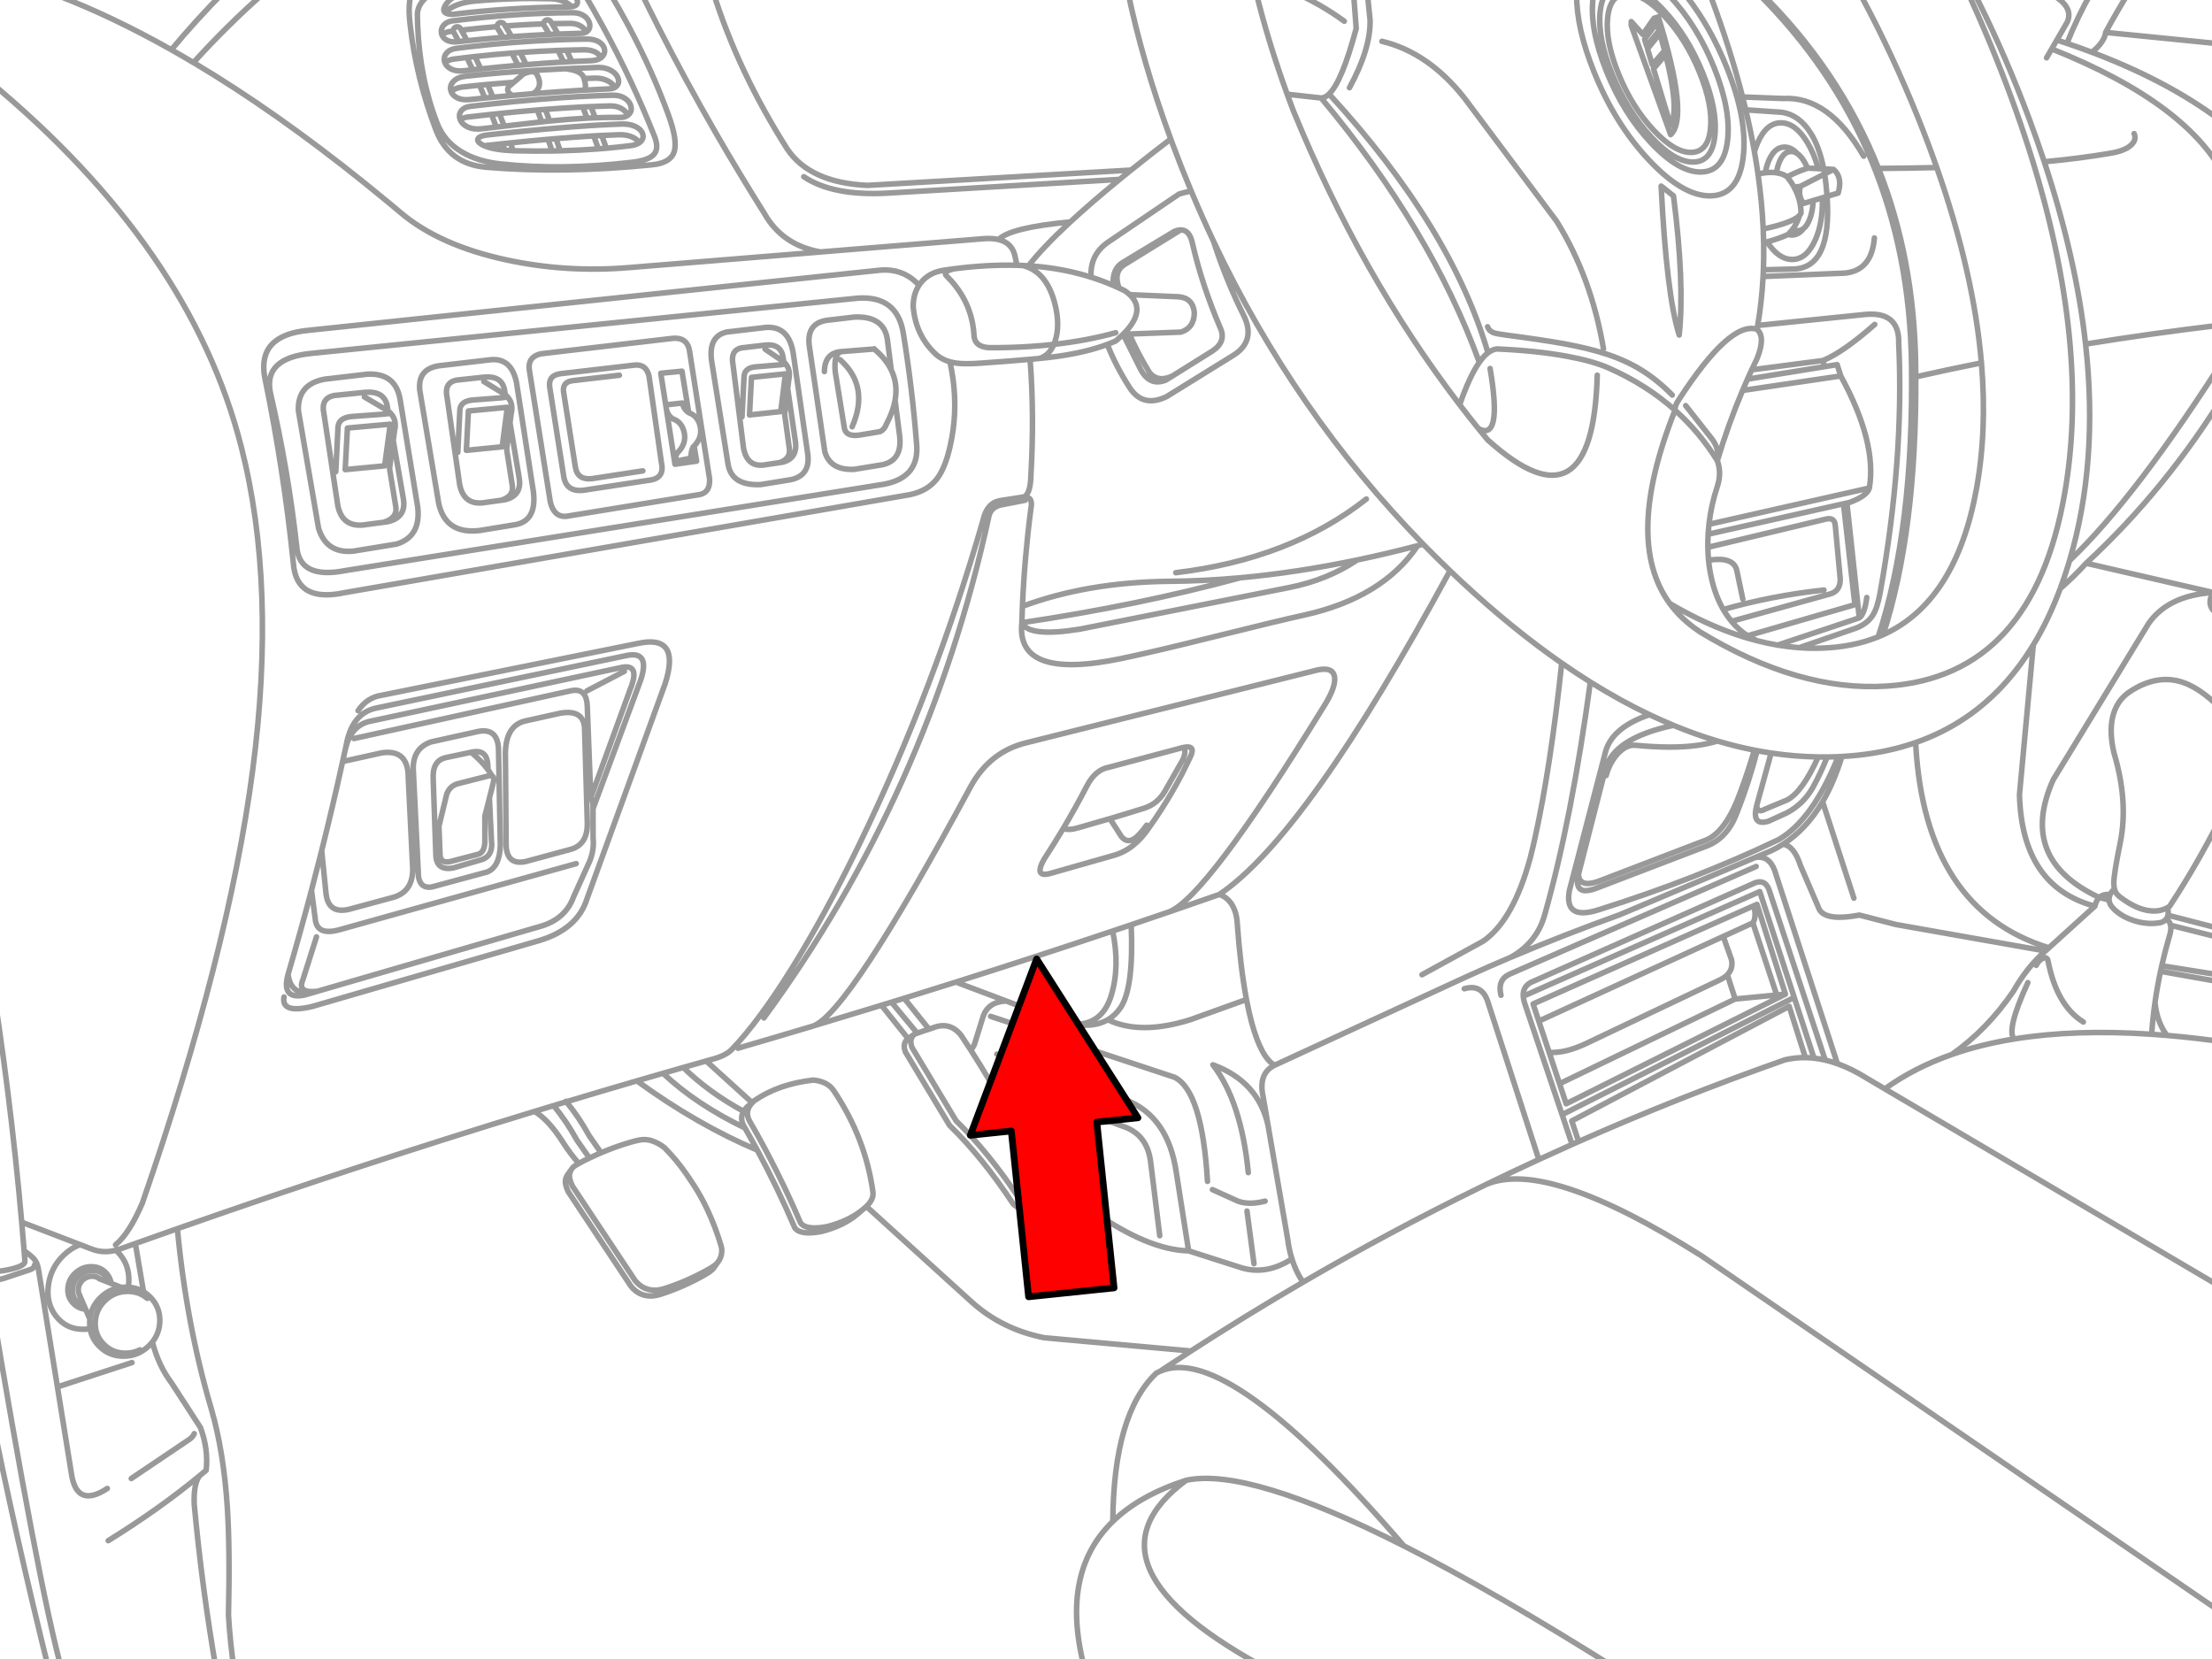 <svg xmlns="http://www.w3.org/2000/svg" xmlns:xlink="http://www.w3.org/1999/xlink" preserveAspectRatio="none" width="400" height="300" viewBox="0 0 400 300"><defs><path fill="#f00" d="M188.15-247.25v46h89.25v22.15l90.2-45.1-90.2-45.1v22.05h-89.25z" id="b"/><path id="a" stroke="#999" stroke-linejoin="round" stroke-linecap="round" d="M384.22-1.476q-2.279 3.653-4.248 7.307h.005l22.05 2.205m-22.05-2.205q-.231 1.792-2.484 3.584l.525.2q14.403 5.511 24.009 13.151m-33.103 6.411q6.534-.607 12.018-1.555 2.507-.427 3.621-1.448 1.049-.956.557-2.08m-7.627-14.678q-2.193-.827-4.498-1.606-.901-.306-1.82-.603l-.928 1.606q25.079 9.999 31.613 23.823m-32.462-34.11q5.04 2.447 3.635 5.478l-1.857 3.203m5.199 54.87q11.779-1.909 24.167-3.398.886-.045 1.485.121m-95.4 55.111q-3.241-2.151-5.352-5.06-8.306-11.459.993-34.834-5.15-4.601-11.986-7.622-2.813-1.244-7.492-2.108-5.515-1.021-12.692-1.328-.799.084-1.597.701-.779.603-1.56 1.713-1.764 2.515-3.533 7.632m3.417 4.345q4.308 2.337 2.066-10.863m101.356-57.674l-.928 1.606m8.128-11.893q-2.544 4.486-4.452 9.284m29.032 55.863q-16.491 25.996-28.549 37.48m-45.363-70.736l.979.051q-.76-3.957-2.372-6.504-2.052-3.24-5.153-3.714l-6.541-.446q.916 3.856 1.574 7.576.355 2.016.636 3.992l.381-.074q.497-.09.956-.139m7.622-.836l1.917.093m-19.71-31.891l.362.961q3.484 9.335 5.691 17.997l7.344.279q8.219-.47 14.511 10.408m-21.855-10.686q.297 1.167.571 2.321m-13.04 15.532q2.018 15.675 1.031 25.105-2.285-7.195-3.259-26.878l2.228 1.773zm27.105-4.87l1.778.088q.39.332.645.743.213.348.33.752.276.958 0 2.233-.058.264-.139.543l-2.005.599q.902 12.993-6.137 13.114l-5.352.135q-.023.608-.056 1.212l14.516-.603m-3.579-18.814q.087.448.162.914l1.615-.826m-10.305.608q.347.049.659.135.742.204 1.286.617.571-.32 1.212-.617 1.038-.481 2.261-.901l.214-.074m1.003 5.854l-1.722.515q-.31.097-.617.176.08.444.116.891.024.323.028.65-.07.231-.279.46-.331 1.119-.928 2.047-.147.229-.311.446m5.371-5.682l-1.657.497m2.502-.752l-.845.255m.659-2.349q.118 1.086.186 2.094m-.446-4.043q.153.937.26 1.95m-4.642.288l4.382-2.237m-4.433 4.001q-.182-.804.051-1.764m.603 3.073q-.492-.593-.655-1.309m-2.312-3.468l.005.005q.719.903 1.23 1.834.526-.048 1.128-.135m-6.299-2.46q1.109-.117 1.991.005m4.159 7.706q-.31.343-.928.678-.606.329-1.509.65-.734.265-1.667.525-1.087.299-2.442.594.056 1.244.079 2.47l.641-.162q2.225-.598 3.765-1.332.453-.434.822-.928m-6.248-9.99q.724 5.105.942 9.943m5.566-7.562q.833 1.52 1.114 3.115m-.149 79.988l10.199-3.514q2.061-.789 3.045-2.33.845-1.337 1.328-4.076 4.345-24.139 3.352-45.01.148-5.727-5.951-5.208l-19.501 1.996-.125.696q1.594 1.347 0 5.301-.486.999-.956 2.01l12.859-1.676q3.617-1.461 9.349-6.518m-20.151-8.644q-.241 4.545-.975 8.829m1.077-14.929q.045 2.479-.046 4.888m20.797-18.295q5.641-.04 10.514-.158m-106.016-14.409q3.809-6.976 3.723-12.181l-.515-5.106m-2.488 0l.497 6.592q-2.548 9.554-4.893 11.837 22.075 24.037 28.67 46.704m-28.67-46.704q-.725.703-1.43.715 19.858 23.753 28.54 47.702m-28.54-47.702l-6.109-.678m1.04-18.466q4.892 2.112 9.247 5.292m25.857 55.139q.251.761 1.086 1.077.529.195 2.163.409 6.694.882 10.408 1.55 4.679.854 7.91 1.931 3.5 1.161 6.276 2.897 2.813 1.755 5.487 4.456m-52.4-63.838q8.371 2.001 14.883 10.231l16.637 22.226q6.28 10.126 8.467 23.053m56.374 5.041q5.839-1.32 11.851-2.521m-28.619-.422l.283 1.109 2.279-.367.65 2.043q6.551 11.985 5.162 20.221-.39 1.437-3.584 2.609l-.464.102 2.228 20.722q.956-.635 1.355-3.677m-5.673-12.877l.882 9.535q.038 2.139-1.773 2.692l-17.849 4.958q1.299 1.568 2.915 2.6l19.353-5.608-2.061-18.206-24.422 5.492q-.072 1.201-.056 2.363l21.052-5.032q1.878-.568 1.959 1.207zm1.467-4.029l.622-.139m-17.185-24.041q-.386.839-.761 1.685l13.903-2.251m-13.903 2.251q-.452 1.015-.887 2.043l17.719-2.618m-15.115-8.421q-4.85-1.572-14.131 12.738-.719 1.026-.659 1.866 4.442 3.967 7.632 9.108.475-1.926-.919-3.853l-4.791-6.09m5.71 9.943q1.974-6.563 4.554-12.673m-4.554 12.673q.798 2.219 0 4.651-1.119 3.35-1.509 6.829l28.944-6.55m-28.944 6.55q-.093.847-.144 1.704l-.005.088m-.056 2.363q.019 1.182.13 2.326 4.456-.682 5.074 1.759l1.114 5.292m-6.188-7.051q.17 1.738.552 3.384.717 3.109 2.112 5.519 8.695-2.494 18.165-3.523m-18.165 3.523q.378.65.803 1.249.326.46.673.882m-22.621 27.825q.65-2.386 2.117-3.964 1.55-1.653 3.194-1.495 6.527.631 10.993.037 1.946-.255 3.807-.812m-7.947-2.832q-10.84 2.32-12.311 7.952l-4.716 18.42-.139.552q.171 2.405 3.519 1.267l19.571-7.502q3.543-1.483 6.128-8.579 1.415-3.819 2.535-7.636m15.133 1.184q-4.648 11.5-10.798 14.994-15.06 7.184-32.383 12.627-6.297 2.028-5.348-3.417l6.536-25.105q1.225-4.4 7.961-6.68m29.436 13.179q1.483-2.699 2.6-5.543m-7.316 10.111q3-1.571 4.716-4.568m-7.984 6.053l3.268-1.485m-5.385-1.411q-1.008 3.848 2.117 2.897m.473-12.311l-2.59 9.414m.065-9.841q-1.493 5.801-3.704 11.364-1.699 4.41-5.348 5.83l-20.202 7.724q-3.894 1.37-2.999-2.567m43.274-21.214q-2.855 6.344-5.626 7.776l-3.937 1.634q-1.492.843-1.523-.706m18.494-33.804l-14.688 4.907m-5.454-1.676q.766.487 1.602.854m-35.155 4.071q-2.043 19.101-4.897 31.873l-.255 1.123-.543 2.21q-3.062 11.272-8.509 15.008l-11.016 6.035m11.93-96.463q18.915 17.003 19.701-11.735m28.827 95.497l5.13 16.21-39.565 19.785-1.198-3.621-1.875-5.654-1.871-5.645-1.026-3.101 39.848-17.728.557-.246zm-4.605 9.953q.351 1.639-.743 2.753l1.411 4.378 7.502-.724-4.308-13.016-5.343 2.451 1.481 4.159zm-.743 2.753q-.534.543-1.411.961l-24.213 11.512q-3.671 1.711-6.536 1.541m41.073-10.361l1.564-.149m-5.872-12.868q.672-.969.186-3.096m-45.641 16.168q-.683-2.721 1.485-3.788l44.564-19.46m-35.484 39.207l31.696-15.291m-35.442 3.992l33.293-15.282m56.48 5.218q.501-.993 1.235-1.281.752-.297.901.492 1.56 8.022 6.369 11.011m-164.688-159.363q-3.843 2.943-7.172 5.617-1.062.854-2.07 1.68-5.126 4.195-8.894 7.678-4.936 4.568-7.539 7.91m-69.957-49.42q1.46 3.008 2.985 6.016 4.923 9.707 10.524 19.413 4.192 7.265 8.764 14.53 3.225 5.741 10.138 6.972l.032-.005 29.519-2.4q1.488-.1 2.59.167 2.093-2.163 12.942-3.184m-12.942 3.184q2.588.627 3.027 3.287l.288 1.346m-73.582-49.327q1.802 3.006 3.412 6.016 4.322 8.074 7.27 16.173 1.69 4.651 1.04 6.666-.65 2.005-3.937 2.34-16.052 1.625-30.007.446-6.694-.585-9.043-6.703-3.592-9.444-4.651-18.921l-.102-.984q-.282-2.965.367-5.032m21.966 14.172l.111-.009.116-.009m10.932 8.555q-.387-1.032-.771-2.019m2.748 7.52l-.037-.172q-.383-1.088-.761-2.135m-1.448.079q.416 1.147.84 2.344m-29.756-28.326q-2.833 1.764-2.915 4.011.01 1.011.051 2.005.377 9.57 3.514 17.677 1.244 3.24 4.364 5.134 2.906 1.773 7.149 2.219 11.03 1.179 23.619-.297 2.934-.334 3.918-1.346 1.031-1.068.241-3.184-4.066-10.305-9.493-20.202-1.658-3.027-3.444-6.016m19.251 65.138l3.565 22.728q.142 2.431-1.741 2.836l-24.195 3.946q-2.188.099-2.808-2.623l-3.788-23.842q-.306-2.273 2.024-2.869l23.958-2.808q2.706-.167 2.985 2.632zm18.717.446l2.6 18.049q.356 3.646-3.064 4.387l-5.464.891q-5.22.23-5.882-3.644l-2.897-18.197q-.869-4.889 2.641-5.691l7.158-.84q4.23-.24 4.907 5.046zm6.081-6.332l4.911-.576q5.3-.218 5.942 4.011l.701 5.529q1.222 2.524.696 5.478l.831 6.522q.468 4.37-3.194 5.125l-5.004.817q-4.357.206-5.32-3.194l-2.822-19.237q-.43-3.953 3.259-4.475zm8.467 5.143l.009.046q2.1 1.749 3.078 3.774m-12.065.302q.062-3.377 3.008-3.602l5.979-.473m-12.701-31.093q5.174 3.477 14.929 2.971l42.057-2.488m-154.201-33.832q-6.774 5.946-12.928 12.743 14.835 8.833 30.967 21.809 2.206 1.774 4.438 3.625 1.018.846 2.043 1.708 6.935 5.84 18.903 8.449 10.918 2.377 22.384 1.402l34.417-2.804m-19.372-46.932q4.486 14.352 13.392 28.373 4.119 6.078 14.483 6.536l47.544-2.757m-52.335 32.764q-1.368.469-1.04 3.677l1.597 9.841q.181 1.958 2.86 1.523l3.565-.594q.812-.306 1.226-1.411 1.186-2.23 1.546-4.257m-7.748 4.777q3.184-7.324-2.191-12.107m-26.896 17.77l-2.873.585m-1.685-10.194l3.008-.334m-2.887 1.096l-.121-.761m1.592 10.213l-1.472-9.451m1.564 9.433l-.093.019m3.978-.065l-3.899.557m3.458-3.268l.441 2.711m-5.571-10.148l-.891-5.71 3.825-.371 1.216 7.474m-2.479 9.312l-.079-.492m-15.816 41.398l6.759-3.528m1.04 3.287l-7.093 19.497q.426.458.409 1.968l8.616-23.248q1.689-5.165-2.451-4.382l-45.307 9.507q-4.298.902-5.376 6.508l-.046.251-.107.506q.928-3.913 4.118-4.814l45.455-9.73q3.769-.909 1.783 3.937zm-62.464 55.482q-.543 3.073 5.125 1.708l40.925-11.884q6.897-2.069 8.616-7.502l14.112-38.845q2.898-8.988-4.902-7.279l-46.273 9.358q-2.621.391-4.234 2.776m73.234 55.455q29.732-40.566 40.628-90.614.351-1.458 1.968-1.931l4.568-.891m-57.571 101.207l8.305 7.534m20.611 18.712l18.944 17.194q5.461 4.956 13.128 6.499l26.506 2.395m-1.476-108.904l-13.369 3.565q-2.409.423-3.937 3.342-1.982 3.844-4.271 7.687 1.012.399 2.674-.111 3.014-.847 5.756-1.657 3.287-.971 6.183-1.889 2.391-.756 3.732-3.064l3.231-5.682q.748-1.719 0-2.191zm0 0q2.454-.561 1.337 1.708-3.022 6.531-7.353 12.627-2.701 4.086-6.462 5.125l-11.215 3.194q-3.33 1-1.337-2.525 1.806-2.767 3.454-5.533m-91.166-143.362q-.469-.839-.924-1.583l-.181-.292-.227-.362q-.156-.241-.436-.302-.281-.063-.525.093-.241.156-.302.436l-.019.176q.004.13.06.251l.051.097q.463.726.938 1.55m-6.815.409q-.575-1.005-1.156-1.926l-.084-.13-.116-.181q-.156-.241-.436-.302-.281-.063-.525.093-.221.143-.292.39l-.009.046-.019.2q.013.17.111.325.493.772.984 1.606m-6.508.608q-.519-.997-1.031-1.903l-.149-.26q-.142-.251-.418-.33-.278-.075-.529.07-.252.142-.33.418-.038.139-.019.269.016.134.088.26.447.784.901 1.639m3.426-7.367q6.467-.567 13.369-.371m-12.84 12.664q-.524-1.158-1.04-2.233m-1.462.167q.517 1.068 1.044 2.224m7.409 2.261l1.355-1.156q.113-.151.255-.279.656-.587 1.931-.701m-7.297 4.832q-.485-1.188-.961-2.312m-1.458.139q.482 1.122.97 2.312m1.184 2.952q.438 1.12.882 2.293m15.839-8.764q.214.836.232 1.077.055.563-.181 1.017m-3.514-3.862q3.092.292 3.463 1.769m-13.035-4.591q.555 1.064 1.109 2.21m-1.021 5.436q-1.246-.728-.664-1.597l.91-.775m1.611-1.434q2.038-.975 2.567 0 .325.604.427 1.133.186.939-.33 1.639-.297.398-.822.724m-1.198-5.25q-.543-1.136-1.086-2.196m3.082 10.389q.407 1.046.812 2.135m-5.213 5.204q.007-.136-.042-.274l-.404-1.128m7.084-3.955q-.395-1.071-.789-2.098m.501 5.403q.36 1.034.72 2.103m1.425-.028l-.037-.209q-.339-1.01-.678-1.987m.362-15.922q.502.994 1.017 2.089m1.499-.084q-.499-1.073-.984-2.056m-11.55 16.893l.422 1.161m-.111-4.336q-.439-1.164-.873-2.275m-78.939-21.948l-.752.641q9.908 3.815 20.495 9.79 4.315-5.215 9.465-10.431m-9.465 10.431q1.981 1.118 3.983 2.312m53.64 53.626q3.739-.357 4.661 4.118l3.045 19.683q.641 5.233-3.222 5.96l-6.462 1.058q-6.145.727-7.4-4.865l-3.417-20.425q-.403-3.833 3.421-4.433l9.372-1.096zm-16.359 7.088l3.194 19.534q.59 5.286-3.797 6.643l-7.757 1.267q-4.931.52-6.346-4.122l-3.639-21.242q-.164-4.773 4.767-5.663l7.697-.901q5.028-.242 5.882 4.484zm-9.837 63.044l-.107.487-.413 1.894 7.093-1.574q4.767-.673 4.749 4.48l.808 16.479q.012 4.067-3.44 5.106l-8.063 2.182q-3.792.886-4.159-2.971l-.771-7.622q-.895 3.574-1.838 7.149l.678 5.208q.295 3.044 4.364 1.922l42.726-11.93m-15.918-16.962q.421.572.761 1.17m-24.951-6.787l39.142-8.616q1.561-.334 2.302.529.623.725.668 2.293l.631 16.452m-15.398-7.098l.121 15.857q.219 3.469 3.509 2.785l7.943-2.149q3.341-.809 3.194-4.976l-.483-16.739q-.067-3.668-4.419-2.906l-6.411 1.425q-3.679.944-3.454 6.703zm-93.227-122.245q36.424 30.176 45.548 66.043 6.406 25.095 2.07 58.268-4.345 33.145-19.924 78.219-2.375 5.528-4.837 7.525m86.176-78.744l.009 5.348q.238 2.154-.678 4.308l-2.822 6.239q-1.501 4.149-6.165 5.422l-40.066 11.666-2.27.664q-4.326.947-3.045-3.714 2.221-7.59 4.224-15.18m.901 8.421l-2.451 7.724q-1.095 2.519 2.641 2.084-4.766 1.259-5.315-3.05m77.481 52.052l.023-.032.195-.265m-109.651 4.011l1.852.738m5.608 9.855q1.13 4.303 3.472 7.395l5.199 8.022q1.455 3.862 1.04 7.724-.585.493-1.179.984-1.126 1.441-.975 5.181 1.411 15.171 4.001 30.081m-19.399-70.128l.381.149m-2.103-.831l1.722.682m-4.415 4.331l-.831-1.931-.005-.009m1.806 4.183l-.752-1.741-.218-.501m-17.148-5.078q.852.512 2.581 0l4.809-1.597q.713-.234.757-.845m17.45 38.557l10.473-7.056q.626-.427.891-1.044m.975 7.599q-7.409 6.098-16.498 11.717m83.539-66.921l-.515.72q-.128.148-.227.32m26.511 16.623l.139-.195.492-.696m70.843-80.151l2.08 3.254q1.203 1.422 2.785 0 .885-.849 1.769-2.08m-27.727 45.493l23.396 8.839q4.466 1.449 5.051 6.536l1.634 13.221m-30.526-39.588l33.2 10.993q4.979 2.488 5.942 18.791m-52.888-26.557l-1.151.789m22.147 30.322l.283-.204.696-.497m-21.47-30.596l-4.642-5.589m2.985 6.564l-4.791-6.007m59.721 33.261l4.605 2.08q1.956.743 4.902 0m-41.31.288l.603-.422m-24.422-36.468l4.48 5.575m-105.831-48.306q-1.77 8.04-3.783 16.08m30.011-14.613q-1.201-1.633-3.027-3.129m20.137-116.461q.385.983.775 2.015m140.637 68.731q-13.719 10.828-34.389 13.295m12.849 115.198l1.263 9.507m-228.317 25.058q4.886 24.395 10.881 48.473m-10.881-69.218q8.952 53.828 13.211 69.218m345.006-303.037q.434.851.859 1.708 5.078 10.238 9.177 21.275 1.441 3.879 2.692 7.669 5.738 17.397 7.451 32.899m-21.293-63.55l.771 1.69q2.221 4.915 4.275 10.013 3.967 9.847 6.801 19.125 5.38 17.615 6.675 33.177 1.159 13.947-.961 26.246-5.732 33.257-32.091 35.006-16.007 1.062-33.925-9.874m-43.218-40.906q1.684 2.202 3.417 4.345m68.671-78.823q.377.692.747 1.388 5.368 10.076 9.809 21.098 1.887 4.683 3.472 9.21 6.673 19.016 8.054 35.248 1.033 12.144-.896 22.728-3.715 20.382-16.837 26.321-.441.2-.891.381-4.636 1.881-10.389 2.043-1.911.054-3.853-.084-1.927-.138-3.885-.464-1.913-.321-3.853-.822-1.144-.295-2.298-.65-6.541-2.027-13.402-6.072m72.203-7.697l-.246.812q-.672 2.183-1.434 4.229 2.473-2.155 4.679-4.577 14.568-13.443 25.55-31.45m-30.229 36.027q-2.088 5.602-4.86 10.171l-2.493 26.994q.428 16.628 13.611 20.156.226-1.038.789-1.569-14.76-6.918-8.309-21.261l17.231-28.224q3.551-5.048 11.638-5.561l-22.927-5.283m22.927 5.283l2.623-2.911m-2.623 2.911q-1.917 3.129 2.623 4.856m-23.183 50.19q.709-.672 1.954-.538.241-.547.785-1.003-.117-.484-.111-1.133.009-1.625 1.142-7.158 1.523-7.427-1.114-16.266-.863-3.649-.26-6.397.687-3.055 3.138-4.67 4.93-3.24 9.563-1.662 3.793 1.297 8.087 6.109m-25.652-67.153q2.362 21.333-2.897 39.077m-56.875-73.772q.245-.852.585-1.634 1.568-3.606 4.206-3.607 2.64 0 4.805 3.607 1.25 2.088 1.917 4.67m-9.54.743q.203-1.26.678-2.321 1.04-2.321 2.781-2.321 1.227 0 2.293 1.151.753.508 1.425 1.732.244.443.446.924m-22.459-31.798q.359.442.71.896 4.293 5.542 7.181 12.757 3.784 9.444 2.943 16.22-.842 6.777-5.817 6.917-4.974.14-11.164-6.439-6.19-6.58-9.971-16.025-3.114-7.771-3.096-13.736l.009-.59m11.865 0q.56.345 1.137.789 1.307 1.004 2.711 2.511 4.292 4.604 6.996 11.211 2.702 6.607 2.233 11.345-.468 4.738-3.834 4.832-3.365.096-7.655-4.507-4.292-4.604-6.996-11.211-2.702-6.607-2.233-11.345.18-1.823.789-2.957.199-.371.446-.668m10.598 0q.336.338.678.701l.139.149q4.926 5.298 7.952 12.859 3.069 7.665 2.386 13.165-.682 5.5-4.716 5.612-4.037.113-9.061-5.227-5.023-5.338-8.091-13.003-3.072-7.668-2.391-13.17l.065-.45q.051-.328.116-.636m5.882.357q.995-.028 2.08.404 2.205.874 4.781 3.639 3.845 4.126 6.267 10.046 2.424 5.923 2.005 10.171-.421 4.246-3.44 4.331-3.016.084-6.861-4.043-3.845-4.126-6.267-10.046-2.424-5.923-2.005-10.171.308-3.098 1.996-3.983.628-.325 1.444-.348zm5.71 4.145q5.608 18.138 2.228 21.242l-7.112-19.71v-.696l2.089 2.321 2.043-2.925.752-.232zm-2.108 5.236l2.247-2.767q-.201-.687-.418-1.402l-2.191 2.971.362 1.198zm2.395-2.256l-2.237 2.776.873 2.887 2.214-2.576q-.382-1.47-.85-3.087zm-1.151 6.369l3.092 10.222q1.613-2.802-.905-12.77l-2.186 2.549zm34.277 36.905q5.111-.339 5.58-6.369m-13.857-1.309q-.468.001-.91-.241m1.936-.102q-.465.344-1.026.344m2.191-2.094q-.48 1.246-1.165 1.75m1.778-5.083q-.052 1.877-.613 3.333m-2.261-11.842q-.531-.362-1.105-.362-1.382.001-2.186 2.094-.314.817-.469 1.764m4.856 10.097q-.87 1.123-2.08 1.123-.346 0-.678-.093m6.193-6.61q.155 4.328-1.226 7.497-1.568 3.615-4.206 3.616-2.472-.001-4.526-3.171m-1.253-45.098q14.347 14.167 21.363 31.854m-106.717-13.388q.524 1.441 1.077 2.897 12.139 29.705 30.039 53.115m-31.116-56.012q-3.476-9.58-5.631-18.466m41.867 80.903q-.857-1.032-1.704-2.08m-10.988 21.103l.993-.265q-23.234-23.79-37.824-54.638 2.278 7.084 5.506 13.504 2.143 4.584-2.08 7.13l-11.884 7.353q-4.333 2.125-6.759-1.708-2.462-3.851-3.96-7.701-3.826 1.436-9.094 2.168-1.221.173-3.157.367-.786.078-1.69.158.778 10.133.149 20.903-.068 3.377-1.263 3.937 1.699-.099 1.263 2.08-1.155 8.829-1.532 17.659 11.665-4.335 26.265-4.512 6.383-.033 13.063-.645 10.201-.931 21.094-3.212 5.37-1.124 10.909-2.576zm0 0q-6.323 9.386-20.481 12.524-4.744 1.04-16.173 3.89-10.658 2.665-16.842 3.955-19.055 3.968-17.937-6.471.041-1.476.102-2.952m-51.351 79.751q6.837-1.989 13.587-4.011 6.357-2.289 28.451-43.264 3.478-6.296 10.101-7.873l51.694-12.924q3.417-.993 3.825.947.409 1.894-2.191 5.886-21.041 34.149-27.699 36.654 4.571-1.572 9.094-3.157 15.673-10.485 41.649-58.435-2.464-2.356-4.837-4.786m24.988 21.456q-8.88-6.174-17.956-14.599-1.107-1.028-2.196-2.07m-16.739-1.945q-5.345 3.598-12.246 4.972l-37.731 7.502q-9.334 1.52-10.547-1.151 21.052-3.129 39.43-8.11m115.175-73.861q6.44 16.239 6.699 35.447.015 1.088.019 2.163m-35.781 65.718q-3.954-1.177-7.947-2.832m14.585 4.475q-3.304-.652-6.638-1.643m-12.26-4.754q-5.308-2.527-10.686-5.891-3.373 24.811-8.193 41.835-1.348 5.115-6.146 7.831 9.529-4.043 19.664-7.683l24.385-10.301 2.873-1.212q1.131-.528 2.182-1.198 4.224-2.691 7.149-7.669 2.061-3.513 3.477-8.165l-.673.032-.891.032-1.105.023m-10.111-.715q-1.26-.189-2.525-.427m-15.087-4.572q-2.151-.893-4.313-1.922m19.399 6.494l-.501-.097m13.137 1.239q-.807.007-1.615-.005-4.224-.068-8.495-.71m26.116-67.886q.144 27.913-5.882 46.528m-22.848-115.992q27.429 27.152 27.969 67.208.399 29.719-6.012 49.165m-51.954 8.165q-2.582-1.614-5.181-3.421m39.945 32.694q2.002.258 3.166 3.872l3.194 7.427q.792 2.729 7.427 1.485l6.61 1.708 26.971 4.767.627-.566q-22.301-6.883-24.032-36.584m-81.478 43.97q3.152-.919 4.234 2.302l9.224 28.516q2.992-1.379 6.002-2.72l-1.806-5.371-6.736-20.054q-.242-.714-.279-1.318-.107-1.651 1.318-2.47l40.628-18.049q1.793-.572 2.451 1.411l10.101 30.629q1.087.255 2.196.65l-11.331-34.918q-1.063-2.759-3.542-2.279m17.854 7.33l-5.649-17.408m-45.205 61.847l1.174-.52-1.235-3.718 39.235-20.676 2.925 9.247q.771.01 1.555.097l-3.57-10.96-41.89 21.159m45.46-10.199q1.003.112 2.024.348m-44.504 14.702q18.243-8.07 37.206-14.739 1.824-.435 3.718-.409m5.775 1.096q2.629.933 5.38 2.665l3.189 1.88q5.276-3.816 12.079-6.202 6.379-4.476 11.127-11.434 2.406-4.282 5.719-7.205l.056-.051m-94.244 8.175l42.689-18.884 6.216 19.098m-51.133-7.256q-4.076 1.73-8.04 3.533l-34.612 15.969q-2.951 1.462-2.08 5.571l.966 5.626 3.491 20.221q.24 1.878.752 3.519.728 2.345 2.01 4.206 15.72-9.151 32.04-17.139l1.091-.534q4.688-2.28 9.428-4.466m-9.428 4.466q10.999-4.587 38.743 12.891l95.005 65.166m-20.444-131.353q.061.255.158.464.251.538.873 1.012 1.57 1.197 3.036 1.824.979.417 1.913.58.345.062.678.088 1.598.127 2.897-.58.203-.11.399-.241 5.61-8.525 10.491-18.508m-21.228 16.363q-.117.269-.162.557-.036.223-.023.436.042.739.645 1.393.352.385.766.724 1.21.987 2.948 1.569 2.377.789 4.661.446l.223-.042q.701-.16 1.068-.645.101-.136.176-.297.092-.191.139-.399.14-.608-.102-1.355m-12.292-1.848l1.769.455m21.414 7.158l-10.31-2.6q.158.743-.181 1.848-.801 2.742-1.416 5.464l11.907 1.894m-11.104-10.319q.641.379.794 1.114m-.478-1.81l10.788 2.79m-36.069 9.372q-3.914 8.512-2.497 10.175 10.97-1.785 24.835-.854.196-2.858.608-5.738.398-2.801.998-5.622l.218-1.003m-37.889 16.015q5.174-1.814 11.229-2.799m24.835-.854q1.364.092 2.757.209-1.808-2.409-2.149-5.947m2.149 5.947q5.285.449 10.974 1.277m0-10.7l-12.125-2.145m-11.847-11.758l-8.295 7.516m-29.607 25.457l61.875 36.473m-35.09-116.596q-11.448 18.884-34.547 20.137m-146.797-88.557q1.31.081 2.572.223 4.565.518 8.732 1.834-.235-3.979 2.957-6.244l12.924-8.764q1.049-.317 2.182-.538-1.774-4.237-3.393-8.597l-.297-.798m-25.675 22.886q-.512-.033-1.031-.056 4.196 1.058 5.71 6.564.593 2.156.594 4.011.003 1.516-.39 2.832-.132.444-.297.831 5.994-.672 11.16-2.103m9.929-34.964q-5.081-13.843-7.724-26.534m-15.964 66.136q1.744-.518 2.6-2.535-2.188.246-4.484.39-3.317.21-6.861.209-2.744-.001-3.045-1.959-.054-1.181-.26-2.302-.908-4.977-4.791-8.764-.615-.741 1.43-1.216-.893.116-1.801.251-2.785.409-4.271 2.358l-.26.367q-1.065 1.636-1.04 3.885.448 5.342 4.308 8.764.989.791 2.312 1.161l.065.019q.509.138 1.068.214 1.523.214 4.354.019 5.415-.376 8.987-.701m-1.328-16.93q-.526-.024-1.058-.037-5.298-.142-11.336.631m24.728 1.518q2.041.644 3.988 1.481-.201-2.919 1.643-4.085l9.358-5.645q.643-.273 1.17-.283 1.57-.028 2.098 2.289 1.756 7.687 5.051 15.375 1.168 2.526-1.485 4.234l-7.098 4.438-1.221.761q-2.949 1.196-4.605-2.005l-3.119-6.258q-.598.59-1.337 1.207-.725.324-1.509.617m19.177-18.578q-2.115-4.473-4.048-9.094m-12.283 25.847q.961-.953 1.55-1.838 2.035-3.058-.362-5.311-.388-.363-.891-.706-.512-.254-1.031-.492-.525-.245-1.058-.473m1.058.473q-1.054-2.759.845-4.15l10.268-6.336m-9.303 18.703l.046.088 9.312-.348q2.425-.793 2.414-3.565-.283-2.601-2.822-2.813l-8.839-.381m-1.188 7.149l1.123-.042q1.574 3.589 3.667 7.005 1.568 1.796 4.155.538m-105.436-62.418q-.164.235-.409.376-.369.216-.919.227-2.083.05-4.155.135l-1.564.065q-3.42.159-6.815.409-.771.057-1.541.121-3.264.26-6.508.608l-1.485.162-.214.023q-1.272.139-2.089-.371-.536-.337-.743-.85-.071-.183-.102-.385-.12-.756.418-1.374l.144-.153q.572-.54 1.555-.655 11.884-1.448 21.614-1.448l.348.014q.974.072 1.685.562.733.501.956 1.263.062.223.07.427.019.47-.246.845zm1.978 2.21q.798.529.928 1.318.121.78-.483 1.346l-.144.125q-.637.502-1.75.543-1.732.066-3.509.158l-1.499.084q-3.301.192-6.754.473l-1.481.125q-3.295.282-6.726.645l-1.458.158-1.597.176q-1.43.167-2.405-.371-.743-.415-1.003-1.086l-.074-.223q-.204-.817.344-1.485l.19-.204q.589-.543 1.648-.678l.97-.121q.735-.092 1.472-.176 3.271-.382 6.545-.659l1.523-.121q3.405-.264 6.81-.413.775-.036 1.55-.065 2.3-.083 4.6-.116 1.411-.019 2.302.566zm-27.88 3.695q.584-.527 1.625-.659 1.167-.15 2.335-.283.73-.087 1.462-.167 3.329-.366 6.657-.622.751-.059 1.504-.111 3.413-.24 6.824-.367l1.532-.051q1.579-.047 3.157-.07 1.411-.019 2.302.566.553.367.785.859m-12 2.293q2.648-.164 5.468-.297l.325-.014 1.499-.065q1.976-.082 4.034-.149h.376q1.175.032 2.075.538.91.501 1.244 1.3.325.771-.074 1.346-.181.268-.478.432-.406.219-1.026.246-2.18.096-4.461.227h-.005l-1.472.088q-3.264.201-6.736.473l-1.086.088-.371.028q-1.642.134-3.328.283-1.731.155-3.509.325l-1.448.139q-1.367.135-2.762.279-1.467.149-2.423-.418-.668-.4-.901-1.003-.063-.169-.093-.353-.138-.849.511-1.513l.009-.009q.724-.743 2.117-.901.878-.1 1.783-.195l1.458-.149q3.23-.313 6.791-.562l1.485-.102.771-.046m9.159 1.453l1.913-.065q1.411-.046 2.451.538.82.452 1.174 1.147m1.88 1.991q.836.566 1.04 1.402.204.817-.316 1.393-.118.134-.265.237-.554.4-1.509.385-2.047-.029-4.368.056-.717.027-1.462.065-3.06.158-6.564.501l-.186.019-1.425.153q-2.162.239-6.777.775l-1.425.167-2.637.306q-1.532.176-2.618-.371-.927-.455-1.253-1.253l-.028-.065q-.306-.826.158-1.495l.111-.139q.52-.599 1.588-.724 1.561-.184 3.082-.353l1.439-.153q3.524-.378 6.824-.664l1.448-.121q3.504-.285 6.745-.464l1.472-.074q2.401-.119 4.651-.176l.45.009q1.055.069 1.824.585zm.311 4.642q.907.1 1.611.455.956.483 1.226 1.244.26.743-.269 1.346-.148.167-.344.302-.571.397-1.541.515-2.181.273-4.433.469l-1.407.116q-3.387.258-6.926.348-.709.018-1.425.028-3.168.051-6.457-.032l-.613-.019q-.772-.03-1.453-.093-2.416-.211-3.728-.803-.431-.196-.743-.432-.47-.351-.427-.673.019-.13.121-.255.371-.446 1.643-.585l2.047-.223 1.43-.149q3.6-.378 6.81-.668l1.43-.125q3.652-.318 6.768-.52l1.448-.088q2.278-.131 4.243-.195.522-.016.989.037zm-30.076-.808q.501-.393 1.346-.492 2.181-.257 4.28-.483l1.434-.149q3.537-.366 6.838-.636l1.448-.116q3.519-.273 6.764-.436l1.467-.07q1.757-.074 3.431-.116 1.346-.028 2.275.594.681.462.942 1.1m-6.146 3.714l1.448-.079q1.624-.083 3.078-.13 1.532-.046 2.6.492.772.39 1.096.961m56.067 39.518q.381 1.758.585 3.324.789 6.063-.548 11.912-.891 3.927-2.34 5.84-1.69 2.228-4.888 2.901l-102.071 17.696q-8.699 1.864-9.229-5.292-1.71-16.765-5.162-33.548-1.408-7.645 7.91-8.509l103.356-10.876q3.667-.223 6.22 2.145.299.28.585.599m-2.822 8.713q1.606 9.878 2.377 19.757.647 6.174-5.793 7.427l-97.299 15.597q-8.294 1.624-8.764-4.308-1.548-13.889-4.754-27.778-1.303-6.329 7.576-7.13l98.487-9.953q7.087-.451 8.17 6.388zm-24.956 2.822l3.37 2.279-.139-.942q-.462-2.353-3.157-2.08l-4.419.52q-1.921.474-1.448 2.971l1.894 15.04q.673 3.744 4.122 3.045l2.437-.367q1.979-.735 1.722-2.53l-.854-6.239.552-4.568.19-1.564q.23-.98.019-1.787-.076-.291-.209-.562-.128-.253-.306-.487-.175-.233-.404-.446v-.005m-7.529 9.939l.371-7.39q.164-1.474 2.08-1.634l4.628-.39q.296-.092.534-.056m-.794 17.719l.534-.079q2.753-.712 2.265-3.825l-1.379-9.433m-1.253 4.131l-5.64.613.362-6.787 6.128-.631-.85 6.805zm-20.643-.446q.293 1.254 1.216 1.773 1.558.559 1.987 2.367.501 2.141-1.267 3.811-.311.615-.371 1.481m3.259-2.576q-.399.79-.385 1.991m.571-2.173l-.186.181m1.267-3.811q.474 2.025-1.082 3.63m-.905-5.998q1.558.559 1.987 2.367m-2.061-2.414l.074.046m-1.216-1.773q.281 1.201 1.142 1.727m-2.465 8.801q-.017.246-.014.511m-4.679-15.895l2.228 15.56q.61 2.624-1.708 3.157l-12.404 1.894q-3.004.3-3.491-2.377l-2.562-16.303q-.254-2.109 2.043-2.377l13.146-1.523q2.211-.307 2.748 1.968zm-1.114 17.102l-9.229 1.411q-2.525.25-2.934-2.001l-2.154-13.703q-.213-1.772 1.718-1.996l8.365-.97m73.011 21.957l-4.271.668q-2.408.397-3.101 3.491-8.783 30.564-22.412 58.676-6.137 12.654-12.134 22.291-5.97 9.581-10.825 14.613-1.044 1.062-3.249 1.68l-1.355.381m8.305 7.534q.178-.189.395-.376 4.386-3.012 10.621-3.714 2.585.238 3.714 1.931 5.723 8.545 7.056 18.271.184 1.299-1.174 2.6m58.579 26.089q9.986-6.458 20.226-12.422m-132.486-232.848q.862.467 1.379 1.226.573 1.228-.882 1.444-.38.055-.901.042-10.497.108-20.574 1.337-.982-.004-1.365-.311-.463-.367-.046-1.174 1-1.873 4.071-2.562m6.824 6.146q.941-.07 1.866-.13 2.59-.167 5.055-.251m1.509-.042q1.675-.042 3.291-.042.913 0 1.615.334.219.104.418.241.594.406.854.979m-6.193-6.012q2.389.215 3.574 1.444m-23.415 5.097q.569-.524 1.532-.636l.525-.065m-1.481-3.328q1.632-1.821 5.895-2.14m-2.971 5.301q3.308-.376 6.443-.636m-8.282 11.74q.723-.693 2.061-.845 1.487-.169 3.055-.325l1.458-.139q2.279-.208 4.716-.385m-5.329 11.447l.111-.014q1.633-.18 3.194-.344l1.43-.149q3.6-.369 6.796-.65l1.43-.121q3.687-.309 6.801-.497m-19.84 44.318l3.881 2.386-.162-.984q-.548-2.467-3.639-2.182l-5.065.548q-2.2.495-1.639 3.11l2.275 15.755q.797 3.922 4.749 3.189l2.795-.385q2.264-.768 1.954-2.646l-1.021-6.536.603-4.786.209-1.639q.257-1.026.009-1.871-.091-.306-.246-.59-.147-.265-.353-.511-.204-.245-.469-.469v-.005m-8.569 10.412l.376-7.743q.179-1.542 2.377-1.708l5.306-.409q.339-.097.613-.06m-7.13 9.558l.371-7.107 7.024-.659-.928 7.126-6.466.641zm6.341 9.001l.608-.079q3.155-.748 2.576-4.011l-1.648-9.878m-31.441 8.825l.409-8.17q.196-1.629 2.614-1.806l5.844-.427q.373-.103.673-.065m-4.382-3.036l4.271 2.521-.181-1.044q-.601-2.601-4.001-2.298l-5.58.576q-2.423.523-1.806 3.282l2.511 16.623q.878 4.138 5.227 3.366l3.078-.404q2.493-.812 2.154-2.795l-1.128-6.898.664-5.046.227-1.732q.282-1.082.009-1.973-.099-.323-.269-.622-.163-.28-.39-.538-.224-.257-.515-.492v-.005m.404 2.405l-1.017 7.52-7.121.678.404-7.502 7.734-.696zm-1.156 17.696l.673-.088q3.471-.788 2.832-4.229l-1.815-10.422m17.867 60.547q.415.225.2 1.17l-.71 2.804.367 7.622q.385 3.02-2.154 3.602l-4.716 1.374q-1.54.287-2.33-.302-.757-.561-.826-1.926l-.483-13.741q-.207-3.398 2.302-3.937l4.563-.966.357-.074q2.42-.367 2.623 2.224l.046.979m.102 1.142q.428-.099.659.028m-.701-.019l.042-.009m-.046.009h.005m-5.636 1.434l5.631-1.434m-7.511 3.291q.521-1.417 1.88-1.857m-3.277 7.618l1.397-5.761m-1.202 10.993l-.195-5.232m2.08 6.388q-1.77.394-1.885-1.156m6.824-.144l-4.939 1.3m6.202-3.602q-.052 2.02-1.263 2.302m1.263-6.907v4.605m.822-7.845l-.822 3.24m2.46-12.121l.334 17.357q-.112 3.964-2.386 4.865l-9.967 2.697q-2.059.35-2.419-1.848l-.942-19.348q-.112-3.804 3.194-4.976l8.56-1.899q3.446-.638 3.625 3.152zm-91.96 38.367q3.848 23.527 5.914 47.052l10.561 4.057 2.01.771q.577.23 1.17.353 1.562.317 3.249-.111.39-.101.789-.241l2.73-.975q3.798-1.353 7.585-2.683 32.609-11.443 64.451-21.163 1.719-.525 3.435-1.044l2.302-.696-.074-.084m27.574 28.832q.51-.755.557-1.685.028-.566-.139-1.114-.975-3.296-2.451-6.462-1.077-2.302-2.451-4.438-.678-1.049-1.383-2.061-1.764-2.544-3.946-4.726-1.012-.798-2.265-1.226-1.086-.344-2.256-.13-.798.167-1.578.399-.771.232-1.532.473-.743.251-1.476.511-.724.269-1.43.557-.441.168-.873.353l-.511.223q-.796.362-1.588.738l-1.049.506q-.435.223-.863.469l-.631.376q-.479.295-.752.761-.116.195-.195.418-.214.631-.037 1.3.167.668.473 1.253l11.29 17.009q.446.557 1.031.975.557.39 1.198.585l.334.093.334.056.344.037h.724q.381-.046.761-.13.538-.121 1.058-.306 3.918-1.309 7.492-3.342.492-.279.956-.603.198-.139.381-.302l.093-.088.162-.181m-33.019-27.305q2.526 1.499 5.069 5.473 1.43 2.239 2.934 3.923m1.913-.975l-2.237-3.198q-1.993-3.604-4.243-6.267m-84.426 36.747q-1.363-.119-2.289-1.109-1.052-1.126-.924-2.72.127-1.597 1.36-2.725 1.232-1.125 2.85-1.123 1.62-.002 2.674 1.123.759.814.905 1.871m1.852.738q.406-.046.831-.046l.427.014.032-.241q.393-3.251-1.448-5.547-.392-.489-.836-.873m2.251 6.661q1.519.089 2.743.822l-1.476-8.699m.836 19.181q-1.19.603-2.614.603-2.344-.001-3.941-1.634-1.266-1.294-1.476-3.013-.054-.451-.037-.928.06-1.729 1.035-3.078.326-.453.757-.863.235-.223.483-.418 1.541-1.205 3.547-1.212h.028q1.691-.001 2.994.845.283.186.548.413m-.682-1.198q.662.4 1.239.989 1.786 1.825 1.694 4.41-.073 2.079-1.328 3.667m-11.285-4.169q.102-.956.469-1.801l.19-.395q.488-.927 1.314-1.713.712-.679 1.523-1.105l.297-.144q.886-.409 1.885-.529m-7.483 1.504q-.338-.547-.283-1.253.077-.936.803-1.597.724-.663 1.676-.664.776.001 1.332.441m1.722.682q-.188-.655-.687-1.188-.904-.966-2.293-.966-1.389 0-2.446.966-1.057.966-1.165 2.335-.109 1.369.794 2.335.59.63 1.383.85m-.775-11.15q-1.589.558-2.976 1.885-2.394 2.296-2.785 5.547-.393 3.251 1.448 5.547 1.841 2.294 4.842 2.293.642 0 1.253-.102-.098-.614-.074-1.277l.037-.501m11.285 4.169q-.305.383-.678.738-1.917 1.824-4.54 1.824t-4.41-1.824q-1.328-1.355-1.62-3.129m-18.257-10.593q1.119.524 4.076-.186 2.542-.613 2.414-1.476l-.144-1.829q-.205-2.571-.432-5.143m.432 5.143q1.032.714 1.704 1.397.673.683.882 1.964l3.426 21.224 13.453-4.391m-13.453 4.391l2.497 15.458q.896 6.556 6.508 2.869m12.645-46.885q1.615 17.25 6.1 32.448 2.256 7.724 2.915 17.909.483 7.4.204 19.376.297 5.051 1.058 10.101m60.05-89.426q-.116.194-.195.418-.214.631-.037 1.3.167.668.473 1.253l11.29 17.009q.446.557 1.031.975.557.39 1.198.585l.334.093.334.056.344.037h.724q.381-.046.761-.13.538-.121 1.058-.306 3.918-1.309 7.492-3.342.492-.279.956-.603.251-.176.473-.39l.186-.214.088-.116m17.919-43.622q6.2-1.855 12.329-3.737l1.806-.557 2.293-.706q4.683-1.451 9.321-2.915 14.341-4.533 28.28-9.215 1.678-.562 3.352-1.128 3.377-1.142 6.731-2.293l.07-.023m9.094-3.157q1.281.399 2.135 1.615.947 1.365 1.096 3.435.584 8.166 1.676 13.908.435 2.297.952 4.206 1.727 6.313 4.131 7.659m-57.516-15.008l9.071 3.417 9.08 3.421q1.717.559 3.222.789 5.037.068 6.647-5.185 1.609-5.252.26-11.656m-33.121 17.705l.71-.241q3.022-1.192 5.051 1.337.92 1.375 1.81 2.762.285-.557.566-.979l1.485-4.754q.797-3.05 4.289-3.198m-6.341 8.931q6.583 10.258 11.545 21.224l10.487 7.803q9.983 6.983 17.231 7.13l-2.228-14.186q-1.464-10.083-9.136-13.072l-23.248-8.244m24.25-23.345q.481 11.383-1.913 14.943-.949 1.406-2.298 2.191 5.831 2.829 14.869 0l10.143-3.649m-31.06 4.484q3.654.557 6.049-.836m-97.74 14.808q6.384-1.921 12.738-3.774 2.36-.687 4.716-1.365 1.83-.527 3.658-1.049 2.072-.59 4.141-1.174m-25.253 7.362q2.207 2.637 4.169 6.183l2.108 3.017m14.836-15.389q4.581 4.48 10.895 7.919.316-.536.905-1.044l.46-.306.186-.209m-16.103-5.311q6.032 5.658 14.785 9.864l-.144-.251q-.855-1.446-.088-2.743m.232 2.994q1.139 1.981 2.224 3.997 3.679 6.815 6.768 14.024 1 1.394 4.828.668 4.011-1.04 6.462-3.119.4-.311.71-.622-2.385 1.879-6.132 2.85-3.827.726-4.828-.668-4.06-9.474-9.136-18.271-1.007-1.704.237-3.203m28.308-11.791l.009-.005m-.478 2.446q-.614-1.584.469-2.442m7.478 15.662l-7.947-13.221m19.385 27.333q-5.47-8.301-11.438-14.112m12.979 14.975q-.928-.149-1.541-.863m3.184.576q-.743.436-1.643.288m1.699-.32l-.056.032m1.035-.733q-.184.091-.376.149-.523.153-1.114.056-.928-.149-1.541-.863-5.47-8.301-11.438-14.112l-7.947-13.221q-.429-1.106-.032-1.857.167-.312.473-.562l.028-.023.478-.162m-50.608 8.616q10.863 7.903 21.725 12.497m19.706 10.162q-.273.259-.608.52l-.33.269m59.08 7.232l9.507 3.045q4.572 1.379 9.145-1.606m-37.309 74.394q-4.768-17.528 4.976-27.003.133-19.44 7.85-26.762.337-.19.692-.344 2.778-1.848 5.575-3.658m-27.328-27.189q.41-.411.562-1.035.251-1.04-.334-2.395-.518-1.195-1.054-2.381m.223 6.234l.153-.084q.254-.146.45-.339m41.788 84.955q-35.999-19.118-15.342-34.426-8.403 2.72-13.235 7.423m-35.285-88.126l2.131-.72m61.243 17.714q-1.693-8.227-10.027-11.271 5.121 6.629 6.388 19.46m-11.215 55.52q11.205-2.384 39.295 11.842-31.791-36.854-43.989-31.525m43.989 31.525q16.582 8.399 39.045 22.584" fill="none"/><path id="c" stroke="#000" stroke-width="3" stroke-linejoin="round" stroke-linecap="round" d="M-.006 18.385h74.298v-18.382l75.11 37.555-75.11 37.576v-18.444h-74.298v-38.304z" fill="none"/></defs><use xlink:href="#a" transform="matrix(1.002 0 0 1.002 .027 .016)"/><g transform="matrix(-.035 -.336 .336 -.035 275.654 289.082)"><use xlink:href="#b"/><use xlink:href="#c" transform="matrix(1.201 0 0 1.201 188.2 -269.3)"/></g></svg>